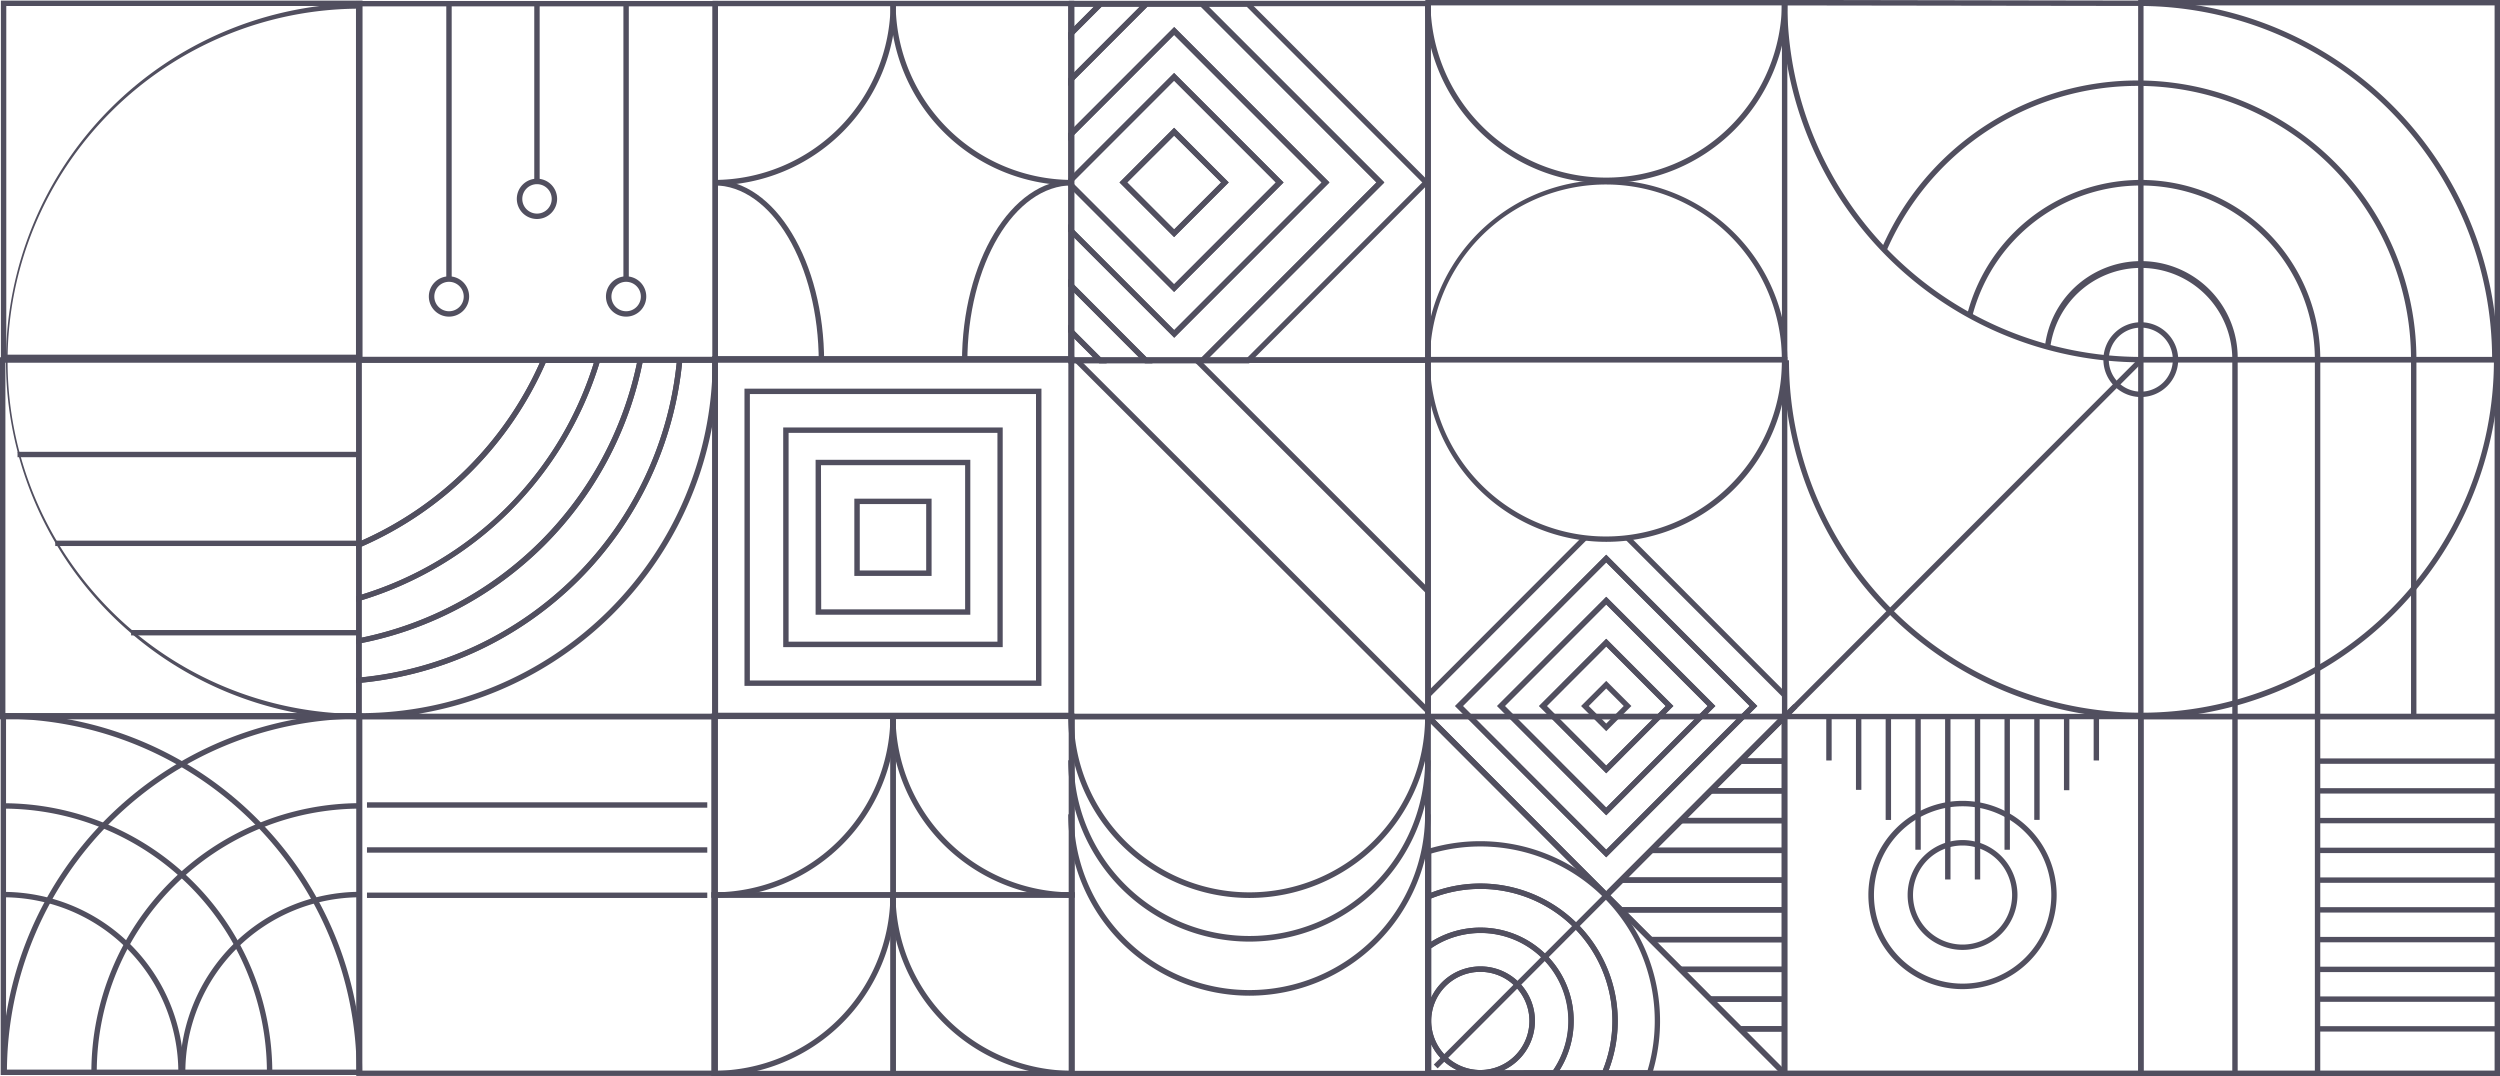 <?xml version="1.0" encoding="UTF-8"?> <svg xmlns="http://www.w3.org/2000/svg" id="Слой_1" data-name="Слой 1" viewBox="0 0 620.34 267.05"> <defs> <style>.cls-1{fill:#514f5f;}</style> </defs> <path class="cls-1" d="M867,567.58H777.2V477.76H867Zm-88.41-1.35h87.07V479.1H778.54Z" transform="translate(-600.5 -389.35)"></path> <path class="cls-1" d="M858.92,559.54H785.23V485.79h73.69Zm-72.35-1.34h71V487.13h-71Z" transform="translate(-600.5 -389.35)"></path> <path class="cls-1" d="M849.31,549.92H794.84v-54.5h54.47Zm-53.13-1.35H848V496.76H796.18Z" transform="translate(-600.5 -389.35)"></path> <path class="cls-1" d="M841.27,541.88H802.88V503.45h38.39Zm-37-1.34h35.71V504.79H804.22Z" transform="translate(-600.5 -389.35)"></path> <path class="cls-1" d="M831.66,532.26H812.49V513.08h19.17Zm-17.82-1.35h16.48V514.42H813.84Z" transform="translate(-600.5 -389.35)"></path> <path class="cls-1" d="M955.46,479.36H865.71V389.55h89.75ZM867.06,478h87.06V390.89H867.06Z" transform="translate(-600.5 -389.35)"></path> <path class="cls-1" d="M867.06,479.36H777.31V389.55h89.75ZM778.65,478h87.06V390.89H778.65Z" transform="translate(-600.5 -389.35)"></path> <rect class="cls-1" x="925.47" y="466.84" width="1.34" height="81.1" transform="translate(-687.9 414.55) rotate(-45.02)"></rect> <rect class="cls-1" x="910.56" y="460.65" width="1.34" height="123.22" transform="translate(-702.71 408.66) rotate(-45.04)"></rect> <path class="cls-1" d="M955.5,567.81H865.68V478.06H955.5ZM867,566.46h87.13V479.4H867Z" transform="translate(-600.5 -389.35)"></path> <path class="cls-1" d="M690.46,478.7H600.72V389.5h89.74Zm-88.4-1.34h87.06V390.84H602.06Z" transform="translate(-600.5 -389.35)"></path> <path class="cls-1" d="M690.25,567.84H600.5V478h89.75Zm-88.41-1.34H688.9V479.36H601.84Z" transform="translate(-600.5 -389.35)"></path> <path class="cls-1" d="M689.88,567.83a88.84,88.84,0,0,1,0-177.67v1.34a87.5,87.5,0,0,0,0,175Z" transform="translate(-600.5 -389.35)"></path> <path class="cls-1" d="M866.54,435.34a45.2,45.2,0,0,1-45.13-45.17h1.34A43.86,43.86,0,0,0,866.54,434Z" transform="translate(-600.5 -389.35)"></path> <path class="cls-1" d="M777.69,435.34V434a43.86,43.86,0,0,0,43.79-43.83h1.34A45.2,45.2,0,0,1,777.69,435.34Z" transform="translate(-600.5 -389.35)"></path> <path class="cls-1" d="M840.54,479.17H839.2c0-24.91,12.26-45.17,27.34-45.17v1.34C852.2,435.34,840.54,455,840.54,479.17Z" transform="translate(-600.5 -389.35)"></path> <path class="cls-1" d="M805,479.17h-1.34c0-24.17-11.66-43.83-26-43.83V434C792.77,434,805,454.26,805,479.17Z" transform="translate(-600.5 -389.35)"></path> <path class="cls-1" d="M688.87,538.69v-14.6l.4-.18a87.24,87.24,0,0,0,45.57-45.45l.17-.4h14.64l-.26.86a89,89,0,0,1-59.66,59.51ZM690.21,525v11.91a87.12,87.12,0,0,0,57.63-57.48h-12A88.63,88.63,0,0,1,690.21,525Z" transform="translate(-600.5 -389.35)"></path> <path class="cls-1" d="M688.87,525.55V478.06h47.61l-.41.94a88.64,88.64,0,0,1-46.26,46.14Zm1.34-46.15v44.1a87.25,87.25,0,0,0,44.21-44.1Z" transform="translate(-600.5 -389.35)"></path> <path class="cls-1" d="M688.87,558.87v-11l.54-.11a88,88,0,0,0,69.3-69.12l.1-.54h11.07l-.07.73a88.71,88.71,0,0,1-80.21,80Zm1.34-9.94v8.47a87.37,87.37,0,0,0,78.19-78h-8.48a88.89,88.89,0,0,1-69.71,69.53Z" transform="translate(-600.5 -389.35)"></path> <path class="cls-1" d="M688.87,549.19v-11.9l.48-.14a87.19,87.19,0,0,0,58.76-58.61l.14-.48h11.93l-.15.8A88.9,88.9,0,0,1,689.67,549Zm1.34-10.9v9.28a88.06,88.06,0,0,0,68.34-68.17h-9.3a89,89,0,0,1-59,58.89Z" transform="translate(-600.5 -389.35)"></path> <path class="cls-1" d="M778.69,567.81H688.87V557.52l.61,0a87.38,87.38,0,0,0,79-78.8l0-.61h10.16Zm-74.32-1.35h73v-72.2A89,89,0,0,1,704.37,566.46Zm-14.16-7.72v7.57a87.57,87.57,0,0,0,87.12-86.91h-7.58A88.69,88.69,0,0,1,690.21,558.74Z" transform="translate(-600.5 -389.35)"></path> <path class="cls-1" d="M690.41,656.1H600.67V566.28h89.74ZM602,654.76h87.06V567.63H602Z" transform="translate(-600.5 -389.35)"></path> <path class="cls-1" d="M646.49,655.43h-1.34a44.82,44.82,0,0,1,44.75-44.79V612A43.48,43.48,0,0,0,646.49,655.43Z" transform="translate(-600.5 -389.35)"></path> <path class="cls-1" d="M624.51,655.43h-1.34a66.83,66.83,0,0,1,66.73-66.79V590A65.49,65.49,0,0,0,624.51,655.43Z" transform="translate(-600.5 -389.35)"></path> <path class="cls-1" d="M602.22,655.43h-1.34a89.15,89.15,0,0,1,89-89.09v1.34A87.81,87.81,0,0,0,602.22,655.43Z" transform="translate(-600.5 -389.35)"></path> <path class="cls-1" d="M646.09,655.43h-1.34A43.48,43.48,0,0,0,601.34,612v-1.34A44.82,44.82,0,0,1,646.09,655.43Z" transform="translate(-600.5 -389.35)"></path> <path class="cls-1" d="M668.07,655.43h-1.34A65.5,65.5,0,0,0,601.34,590v-1.34A66.84,66.84,0,0,1,668.07,655.43Z" transform="translate(-600.5 -389.35)"></path> <path class="cls-1" d="M690.36,655.43H689a87.82,87.82,0,0,0-87.68-87.75v-1.34A89.16,89.16,0,0,1,690.36,655.43Z" transform="translate(-600.5 -389.35)"></path> <path class="cls-1" d="M778.65,656.32H688.9V566.5h89.75ZM690.25,655h87.06V567.84H690.25Z" transform="translate(-600.5 -389.35)"></path> <rect class="cls-1" x="91.06" y="199.08" width="84.44" height="1.34"></rect> <rect class="cls-1" x="91.06" y="221.48" width="84.44" height="1.34"></rect> <rect class="cls-1" x="91.06" y="210.24" width="84.44" height="1.34"></rect> <rect class="cls-1" x="4.35" y="112.11" width="85.03" height="1.34"></rect> <rect class="cls-1" x="32.53" y="156.33" width="56.85" height="1.34"></rect> <rect class="cls-1" x="13.71" y="134.15" width="75.67" height="1.34"></rect> <path class="cls-1" d="M867.06,567.58H777.31V477.76h89.75Zm-88.41-1.35h87.06V479.1H778.65Z" transform="translate(-600.5 -389.35)"></path> <path class="cls-1" d="M875.15,479.53h-9.61v-9.62Zm-8.27-1.34h5l-5-5Z" transform="translate(-600.5 -389.35)"></path> <path class="cls-1" d="M865.54,399.33v-9.62h9.61Zm1.34-8.28v5l5-5Z" transform="translate(-600.5 -389.35)"></path> <path class="cls-1" d="M865.54,410.7V397.44l7.72-7.73h13.25ZM866.88,398v9.47l16.39-16.41h-9.46Z" transform="translate(-600.5 -389.35)"></path> <path class="cls-1" d="M886.51,479.53H873.26l-7.72-7.73V458.54Zm-12.7-1.34h9.46l-16.39-16.41v9.47Z" transform="translate(-600.5 -389.35)"></path> <path class="cls-1" d="M910.43,479.53H897.18l44.87-44.91-44.87-44.91h13.25l.2.2,44.67,44.71Zm-10-1.34h9.46l43.53-43.57-43.53-43.57h-9.46L944,434.62Z" transform="translate(-600.5 -389.35)"></path> <path class="cls-1" d="M899.08,479.53H884.61l-19.07-19.09V444.93l26.31,26.33,36.61-36.63L891.84,398l-26.3,26.32V408.8l19.07-19.09h14.47l.19.2L944,434.62Zm-13.91-1.34h13.35l43.53-43.57-43.53-43.57H885.17l-18.29,18.31v11.7l25-25,38.52,38.55-38.51,38.53-25-25v11.71Z" transform="translate(-600.5 -389.35)"></path> <path class="cls-1" d="M891.85,473.16l-26.31-26.33V422.4l26.3-26.32,38.52,38.55Zm-25-26.89,25,25,36.61-36.63L891.84,398l-25,25v9.48l25-25L919,434.62l-27.16,27.17-25-25Zm-.29-11.65.09.09,25.16,25.18,25.26-25.27-25.26-25.27Z" transform="translate(-600.5 -389.35)"></path> <path class="cls-1" d="M891.84,461.79l-26.3-26.32v-1.7l26.3-26.32L919,434.62Zm-25-26.88,25,25,25.26-25.27-25.26-25.27-25,25Zm25,13.27-13.55-13.56,13.55-13.56,13.55,13.56Zm-11.65-13.56,11.65,11.66,11.66-11.66L891.84,423Z" transform="translate(-600.5 -389.35)"></path> <path class="cls-1" d="M891.84,448.18l-13.55-13.56,13.55-13.56,13.55,13.56Zm-11.65-13.56,11.65,11.66,11.66-11.66L891.84,423Z" transform="translate(-600.5 -389.35)"></path> <rect class="cls-1" x="920.38" y="565.59" width="247.72" height="1.34" transform="translate(-694.74 515.95) rotate(-45.05)"></rect> <rect class="cls-1" x="431.74" y="188.19" width="11.04" height="1.34"></rect> <rect class="cls-1" x="424.46" y="195.57" width="18.33" height="1.34"></rect> <rect class="cls-1" x="416.99" y="202.95" width="25.79" height="1.34"></rect> <rect class="cls-1" x="409.62" y="210.34" width="33.16" height="1.34"></rect> <rect class="cls-1" x="402.25" y="217.72" width="40.53" height="1.34"></rect> <rect class="cls-1" x="402.25" y="225.1" width="40.53" height="1.34"></rect> <rect class="cls-1" x="409.62" y="232.48" width="33.16" height="1.34"></rect> <rect class="cls-1" x="417.02" y="239.87" width="25.77" height="1.34"></rect> <rect class="cls-1" x="431.74" y="254.63" width="11.04" height="1.34"></rect> <rect class="cls-1" x="424.37" y="247.25" width="18.42" height="1.34"></rect> <rect class="cls-1" x="989.88" y="588.62" width="62.58" height="1.34" transform="translate(-717.88 506.12) rotate(-45.04)"></rect> <path class="cls-1" d="M1044,567.82H954.17v-89.9H1044Zm-88.44-1.34h87.1V479.26h-87.1Z" transform="translate(-600.5 -389.35)"></path> <path class="cls-1" d="M999.06,434.82a45,45,0,0,1-44.94-45h1.34a43.6,43.6,0,1,0,87.2,0H1044A45,45,0,0,1,999.06,434.82Z" transform="translate(-600.5 -389.35)"></path> <path class="cls-1" d="M999.06,523.8a44.9,44.9,0,1,1,5.56-.34A46.75,46.75,0,0,1,999.06,523.8Zm0-88.67a43.67,43.67,0,1,0,43.6,43.66A43.68,43.68,0,0,0,999.06,435.13Z" transform="translate(-600.5 -389.35)"></path> <rect class="cls-1" x="998.39" y="548.85" width="1.34" height="125.16" transform="translate(-740.42 495.39) rotate(-44.96)"></rect> <path class="cls-1" d="M1044,656.39H954.17V566.48H1044ZM955.51,655h87.1V567.82h-87.1Z" transform="translate(-600.5 -389.35)"></path> <rect class="cls-1" x="1023.14" y="514.76" width="1.34" height="55.12" transform="translate(-684.34 492.67) rotate(-44.96)"></rect> <rect class="cls-1" x="989.88" y="588.74" width="62.58" height="1.34" transform="translate(-717.97 506.15) rotate(-45.04)"></rect> <path class="cls-1" d="M993.73,522.87" transform="translate(-600.5 -389.35)"></path> <path class="cls-1" d="M999.06,602.08l-37.49-37.54L999.06,527l37.49,37.54Zm-35.59-37.54,35.59,35.65,35.59-35.65L999.06,528.9Z" transform="translate(-600.5 -389.35)"></path> <path class="cls-1" d="M999.06,591.65,972,564.54l27.07-27.1,27.07,27.1Zm-25.17-27.11,25.17,25.21,25.17-25.21-25.17-25.2Z" transform="translate(-600.5 -389.35)"></path> <path class="cls-1" d="M999.06,581.23,982.4,564.54l16.66-16.68,16.66,16.68ZM984.3,564.54l14.76,14.79,14.77-14.79-14.77-14.78Z" transform="translate(-600.5 -389.35)"></path> <rect class="cls-1" x="431.74" y="188.19" width="11.04" height="1.34"></rect> <rect class="cls-1" x="424.46" y="195.57" width="18.33" height="1.34"></rect> <rect class="cls-1" x="416.99" y="202.95" width="25.79" height="1.34"></rect> <rect class="cls-1" x="409.62" y="210.34" width="33.16" height="1.34"></rect> <rect class="cls-1" x="402.25" y="217.72" width="40.53" height="1.34"></rect> <rect class="cls-1" x="402.25" y="225.1" width="40.53" height="1.34"></rect> <rect class="cls-1" x="409.62" y="232.48" width="33.16" height="1.34"></rect> <rect class="cls-1" x="417.02" y="239.87" width="25.77" height="1.34"></rect> <rect class="cls-1" x="431.74" y="254.63" width="11.04" height="1.34"></rect> <rect class="cls-1" x="424.37" y="247.25" width="18.42" height="1.34"></rect> <rect class="cls-1" x="989.88" y="588.62" width="62.58" height="1.34" transform="translate(-717.88 506.12) rotate(-45.04)"></rect> <rect class="cls-1" x="998.39" y="548.85" width="1.34" height="125.16" transform="translate(-740.42 495.39) rotate(-44.96)"></rect> <polygon class="cls-1" points="398.56 223.15 353.87 178.4 354.82 177.45 398.56 221.25 445.03 174.72 445.98 175.67 398.56 223.15"></polygon> <rect class="cls-1" x="946.77" y="541.67" width="55.03" height="1.34" transform="translate(-698.41 459.17) rotate(-45.04)"></rect> <path class="cls-1" d="M999.06,602.08l-37.49-37.54L999.06,527l37.49,37.54Zm-35.59-37.54,35.59,35.65,35.59-35.65L999.06,528.9Z" transform="translate(-600.5 -389.35)"></path> <path class="cls-1" d="M999.06,591.65,972,564.54l27.07-27.1,27.07,27.1Zm-25.17-27.11,25.17,25.21,25.17-25.21-25.17-25.2Z" transform="translate(-600.5 -389.35)"></path> <path class="cls-1" d="M999.06,581.23,982.4,564.54l16.66-16.68,16.66,16.68ZM984.3,564.54l14.76,14.79,14.77-14.79-14.77-14.78Z" transform="translate(-600.5 -389.35)"></path> <path class="cls-1" d="M999.06,570.79l-6.24-6.25,6.24-6.24,6.24,6.24Zm-4.34-6.25,4.34,4.35,4.34-4.35-4.34-4.35Z" transform="translate(-600.5 -389.35)"></path> <path class="cls-1" d="M1200.1,567.25h-1.34V478.6a67.86,67.86,0,0,0-130.15-27l-1.23-.54A69.2,69.2,0,0,1,1200.1,478.6Z" transform="translate(-600.5 -389.35)"></path> <path class="cls-1" d="M1176.24,655.72h-1.34V478.58a43.18,43.18,0,0,0-85-10.77l-1.3-.33a44.52,44.52,0,0,1,87.65,11.1Z" transform="translate(-600.5 -389.35)"></path> <rect class="cls-1" x="553.91" y="89.23" width="1.34" height="177.15"></rect> <path class="cls-1" d="M1155.75,478.58h-1.34a22.68,22.68,0,0,0-45.17-3l-1.33-.17a24,24,0,0,1,47.84,3.17Z" transform="translate(-600.5 -389.35)"></path> <path class="cls-1" d="M1131.72,487.87a9.28,9.28,0,1,1,9.27-9.28A9.28,9.28,0,0,1,1131.72,487.87Zm0-17.22a7.94,7.94,0,1,0,7.93,7.94A7.94,7.94,0,0,0,1131.72,470.65Z" transform="translate(-600.5 -389.35)"></path> <path class="cls-1" d="M1220.84,479.26h-89.79V389.35h89.79Zm-88.45-1.34h87.11V390.69h-87.11Z" transform="translate(-600.5 -389.35)"></path> <path class="cls-1" d="M1220.84,567.82h-89.79v-89.9h89.79Zm-88.45-1.34h87.11V479.26h-87.11Z" transform="translate(-600.5 -389.35)"></path> <path class="cls-1" d="M1220.84,656.39h-89.79V566.48h89.79ZM1132.39,655h87.11V567.82h-87.11Z" transform="translate(-600.5 -389.35)"></path> <path class="cls-1" d="M1087.5,634.79a23.36,23.36,0,1,1,23.33-23.36A23.37,23.37,0,0,1,1087.5,634.79Zm0-45.37a22,22,0,1,0,22,22A22,22,0,0,0,1087.5,589.42Z" transform="translate(-600.5 -389.35)"></path> <path class="cls-1" d="M1087.5,625.06a13.63,13.63,0,1,1,13.61-13.63A13.64,13.64,0,0,1,1087.5,625.06Zm0-25.91a12.29,12.29,0,1,0,12.27,12.28A12.28,12.28,0,0,0,1087.5,599.15Z" transform="translate(-600.5 -389.35)"></path> <rect class="cls-1" x="453.16" y="177.64" width="1.34" height="11.06"></rect> <rect class="cls-1" x="460.53" y="177.64" width="1.34" height="18.35"></rect> <rect class="cls-1" x="467.9" y="177.64" width="1.34" height="25.82"></rect> <rect class="cls-1" x="475.27" y="177.64" width="1.34" height="33.21"></rect> <rect class="cls-1" x="482.65" y="177.64" width="1.34" height="40.59"></rect> <rect class="cls-1" x="490.02" y="177.64" width="1.34" height="40.59"></rect> <rect class="cls-1" x="497.39" y="177.64" width="1.34" height="33.21"></rect> <rect class="cls-1" x="504.77" y="177.64" width="1.34" height="25.8"></rect> <rect class="cls-1" x="519.51" y="177.64" width="1.34" height="11.06"></rect> <rect class="cls-1" x="512.14" y="177.64" width="1.34" height="18.44"></rect> <path class="cls-1" d="M1132.4,656.39h-89.79V566.48h89.79ZM1044,655h87.1V567.82H1044Z" transform="translate(-600.5 -389.35)"></path> <path class="cls-1" d="M1131.87,567.67a89,89,0,0,1-88.8-88.93h1.34a87.46,87.46,0,1,0,174.92,0h1.34A89,89,0,0,1,1131.87,567.67Z" transform="translate(-600.5 -389.35)"></path> <path class="cls-1" d="M1131.72,479.26A89.4,89.4,0,0,1,1042.61,390v-.67l88.81.16a89,89,0,0,1,88.81,88.92h-1.35a87.62,87.62,0,0,0-87.46-87.58L1044,390.7a87.93,87.93,0,0,0,87.76,87.22Z" transform="translate(-600.5 -389.35)"></path> <rect class="cls-1" x="575.16" y="188.19" width="44.5" height="1.34"></rect> <rect class="cls-1" x="575.16" y="195.57" width="44.5" height="1.34"></rect> <rect class="cls-1" x="575.04" y="202.95" width="44.62" height="1.34"></rect> <rect class="cls-1" x="575.07" y="210.34" width="44.59" height="1.34"></rect> <rect class="cls-1" x="575.07" y="217.72" width="44.59" height="1.34"></rect> <rect class="cls-1" x="575.07" y="225.1" width="44.59" height="1.34"></rect> <rect class="cls-1" x="575.07" y="232.48" width="44.59" height="1.34"></rect> <rect class="cls-1" x="575.08" y="239.87" width="44.57" height="1.34"></rect> <rect class="cls-1" x="575.16" y="254.63" width="44.5" height="1.34"></rect> <rect class="cls-1" x="574.94" y="247.25" width="44.72" height="1.34"></rect> <path class="cls-1" d="M1044,479.26H954.17V389.35H1044Zm-88.44-1.34h87.1V390.69h-87.1Z" transform="translate(-600.5 -389.35)"></path> <path class="cls-1" d="M1010.33,656.22H997.67l.39-.93a32.74,32.74,0,0,0-42.8-42.85l-.93.38V600.14l.48-.14a44.65,44.65,0,0,1,55.67,55.75Zm-10.66-1.34h9.67a43.26,43.26,0,0,0-53.67-53.74v9.69a33.74,33.74,0,0,1,12.19-2.26,34.15,34.15,0,0,1,31.81,46.31Z" transform="translate(-600.5 -389.35)"></path> <path class="cls-1" d="M999.12,656.22H985l.74-1.05a21.78,21.78,0,0,0-30.32-30.37l-1.06.74V611.37l.41-.17a34.1,34.1,0,0,1,44.55,44.61Zm-11.62-1.34h10.72a32.74,32.74,0,0,0-42.55-42.61V623a23.13,23.13,0,0,1,31.83,31.88Z" transform="translate(-600.5 -389.35)"></path> <path class="cls-1" d="M986.61,656.22H954.33V623.9l.29-.2a22.91,22.91,0,0,1,13.24-4.18,23.14,23.14,0,0,1,18.95,36.41Zm-12.94-1.34H985.9a21.79,21.79,0,0,0-30.23-30.28v12.26a13.51,13.51,0,1,1,18,18Zm-18,0h6.38a13.66,13.66,0,0,1-6.38-6.38Zm12.19-24.38A12.18,12.18,0,1,0,980,642.68,12.18,12.18,0,0,0,967.86,630.5Z" transform="translate(-600.5 -389.35)"></path> <path class="cls-1" d="M967.86,656.2a13.52,13.52,0,1,1,13.5-13.52A13.52,13.52,0,0,1,967.86,656.2Zm0-25.7A12.18,12.18,0,1,0,980,642.68,12.18,12.18,0,0,0,967.86,630.5Z" transform="translate(-600.5 -389.35)"></path> <path class="cls-1" d="M755.86,467.92a5,5,0,1,1,5-5A5,5,0,0,1,755.86,467.92Zm0-8.64a3.65,3.65,0,1,0,3.66,3.65A3.66,3.66,0,0,0,755.86,459.28Z" transform="translate(-600.5 -389.35)"></path> <rect class="cls-1" x="154.69" y="0.91" width="1.34" height="68.35"></rect> <path class="cls-1" d="M711.91,467.92a5,5,0,1,1,5-5A5,5,0,0,1,711.91,467.92Zm0-8.64a3.65,3.65,0,1,0,3.66,3.65A3.66,3.66,0,0,0,711.91,459.28Z" transform="translate(-600.5 -389.35)"></path> <rect class="cls-1" x="110.74" y="0.91" width="1.34" height="68.35"></rect> <path class="cls-1" d="M733.74,443.69a5,5,0,1,1,5-5A5,5,0,0,1,733.74,443.69Zm0-8.64a3.65,3.65,0,1,0,3.66,3.65A3.66,3.66,0,0,0,733.74,435.05Z" transform="translate(-600.5 -389.35)"></path> <rect class="cls-1" x="132.57" y="0.91" width="1.34" height="44.12"></rect> <path class="cls-1" d="M778.65,479.23H688.83V389.59h89.82Zm-88.48-1.35h87.14V390.93H690.17Z" transform="translate(-600.5 -389.35)"></path> <path class="cls-1" d="M910.52,612.17a45,45,0,0,1-44.95-45h1.35a43.6,43.6,0,1,0,87.2,0h1.34A45,45,0,0,1,910.52,612.17Z" transform="translate(-600.5 -389.35)"></path> <path class="cls-1" d="M910.52,623a45,45,0,0,1-44.95-45h1.35a43.6,43.6,0,1,0,87.2,0h1.34A45,45,0,0,1,910.52,623Z" transform="translate(-600.5 -389.35)"></path> <path class="cls-1" d="M910.52,636.42a45,45,0,0,1-44.95-45h1.35a43.6,43.6,0,1,0,87.2,0h1.34A45,45,0,0,1,910.52,636.42Z" transform="translate(-600.5 -389.35)"></path> <path class="cls-1" d="M955.46,656.4H865.68V566.5h89.78ZM867,655.06h87.1V567.84H867Z" transform="translate(-600.5 -389.35)"></path> <path class="cls-1" d="M822.79,612.12H777V566.43h45.75Zm-44.41-1.34h43.07v-43H778.38Z" transform="translate(-600.5 -389.35)"></path> <path class="cls-1" d="M867.2,612.12H821.45V566.43H867.2Zm-44.41-1.34h43.07v-43H822.79Z" transform="translate(-600.5 -389.35)"></path> <path class="cls-1" d="M777.55,612.11v-1.34a43.82,43.82,0,0,0,43.88-43.66h1.35A45.17,45.17,0,0,1,777.55,612.11Z" transform="translate(-600.5 -389.35)"></path> <path class="cls-1" d="M866.6,612.11a45.16,45.16,0,0,1-45.22-45h1.34a43.82,43.82,0,0,0,43.88,43.66Z" transform="translate(-600.5 -389.35)"></path> <path class="cls-1" d="M822.79,656.4H777V610.72h45.75Zm-44.41-1.34h43.07v-43H778.38Z" transform="translate(-600.5 -389.35)"></path> <path class="cls-1" d="M867.2,656.4H821.45V610.72H867.2Zm-44.41-1.34h43.07v-43H822.79Z" transform="translate(-600.5 -389.35)"></path> <path class="cls-1" d="M777.55,656.39v-1.34a43.82,43.82,0,0,0,43.88-43.66h1.35A45.17,45.17,0,0,1,777.55,656.39Z" transform="translate(-600.5 -389.35)"></path> <path class="cls-1" d="M866.6,656.39a45.16,45.16,0,0,1-45.22-45h1.34a43.82,43.82,0,0,0,43.88,43.66Z" transform="translate(-600.5 -389.35)"></path> </svg> 